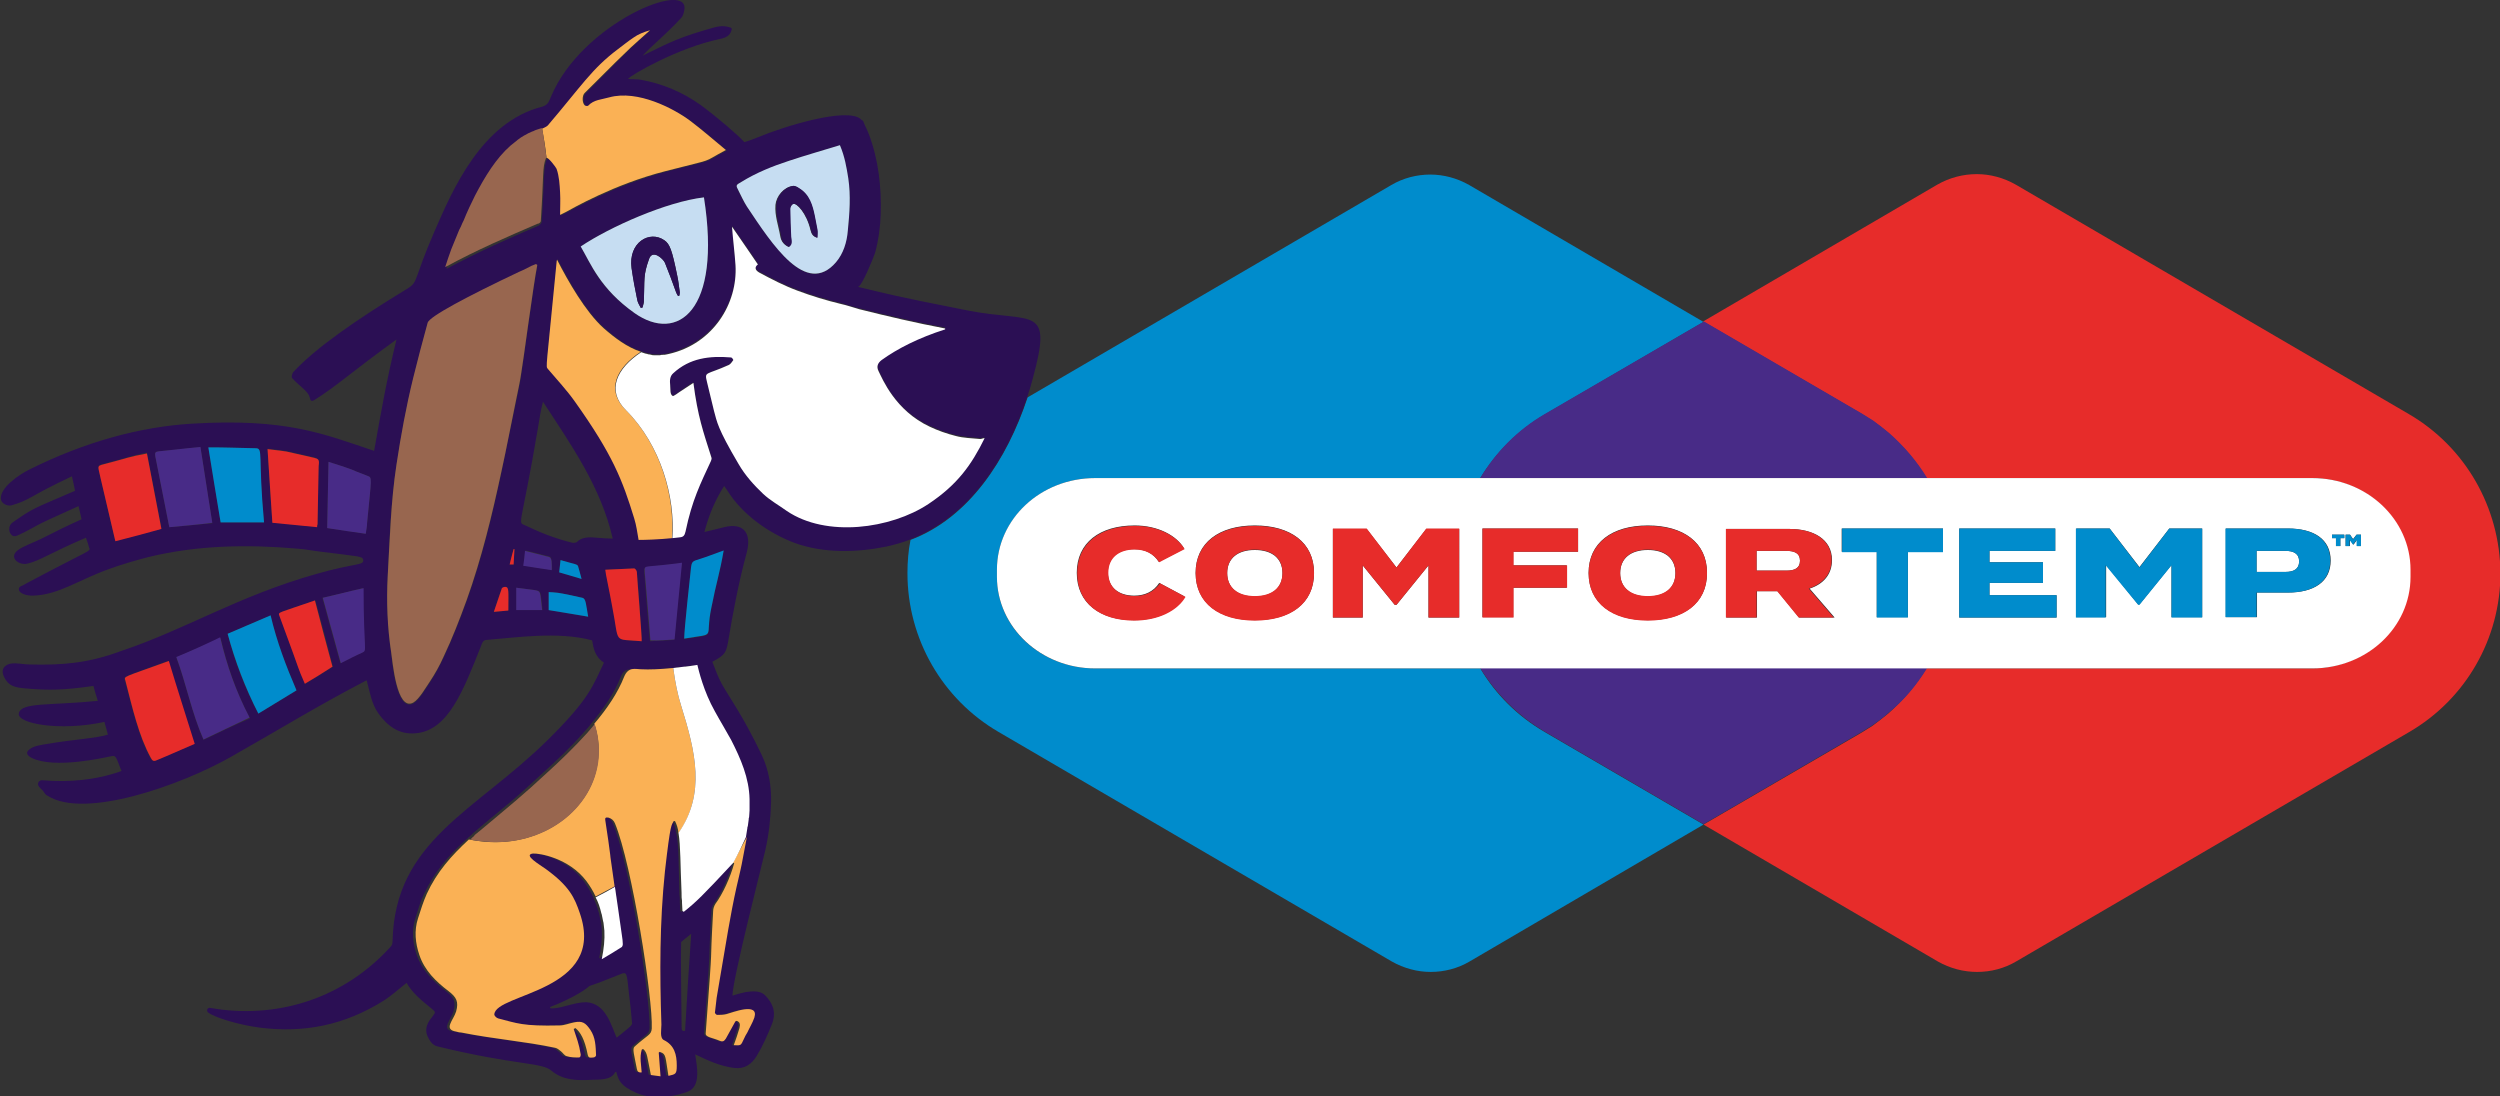 <?xml version="1.0" encoding="utf-8"?>
<!-- Generator: Adobe Illustrator 26.0.2, SVG Export Plug-In . SVG Version: 6.00 Build 0)  -->
<svg version="1.1" id="Layer_1" xmlns="http://www.w3.org/2000/svg" xmlns:xlink="http://www.w3.org/1999/xlink" x="0px" y="0px"
	 viewBox="0 0 570 250" style="enable-background:new 0 0 570 250;" xml:space="preserve">
<rect x="0" y="0" width="570" height="250" fill="#333333" stroke="none"/>
<style type="text/css">
	.st0{fill:none;}
	.st1{fill:#E72C2A;}
	.st2{fill:#008CCC;}
	.st3{fill:#482B87;}
	.st4{fill:#FFFFFF;}
	.st5{fill:#2B0F54;}
	.st6{fill:#C6DDF2;}
	.st7{fill:#FAB155;}
	.st8{fill:#98664F;}
</style>
<g>
	<path class="st0" d="M141.5,222c-1.6,0.7-3.2,1.3-4.8,1.9c-0.8,0.3-1.7,0.6-2.3,0.8c-1.5,1.4-5.5,3.6-9,4.8c0,0.1,0.1,0.2,0.1,0.3
		c2.1,0.2,5.4-1.4,8.1-1.4c4.6,0.2,5.8,5.5,7,8.1c2.5-2.1,3.6-2.8,3.5-3.6c-0.2-2.2-0.5-4.4-0.7-6.7
		C142.9,221.8,143,221.4,141.5,222z"/>
	<path class="st0" d="M155.4,234.2c0,0.5,0.1,0.9,0.8,0.8c0.4-7.3,0.9-14.7,1.4-22c-0.8,0.6-1.7,1.3-2.3,1.9
		C155.2,220.1,155.3,221.1,155.4,234.2z"/>
	<path class="st0" d="M123.8,91.6c-0.5,1.9-0.8,3.8-1.1,5.7c-4.1,24.3-4.8,21.5-2.7,22.6c3.3,1.7,6.7,2.9,10.3,3.8
		c0.4,0.1,0.9,0.1,1.2-0.1c1.2-1.1,2.6-1.2,4.6-1c1,0.1,2.7,0.2,3.6,0.2C136.9,111,130.1,101.5,123.8,91.6z"/>
	<path class="st1" d="M549.2,94.4l-89.6-52.3c-2.8-1.6-5.9-2.4-8.9-2.4c-3.1,0-6.2,0.8-9,2.4l-53.4,31.2l36.2,21.1
		c0.8,0.5,1.6,1,2.4,1.5c1.3,0.9,2.5,1.8,3.6,2.8c3.5,3,6.4,6.4,8.7,10.3h87.8c12.4,0,22.4,9.3,22.4,20.9v1.6
		c0,11.5-10,20.9-22.4,20.9h-87.8c-2.3,3.8-5.3,7.3-8.7,10.3c-1.2,1-2.4,1.9-3.6,2.8c-0.8,0.5-1.6,1-2.4,1.5L388.4,188l53.4,31.2
		c2.8,1.6,5.9,2.4,9,2.4c3.1,0,6.2-0.8,8.9-2.4l89.6-52.3c12.9-7.5,20.8-21.3,20.8-36.2C570,115.7,562.1,101.9,549.2,94.4z"/>
	<path class="st2" d="M388.4,188l-36.2-21.1c-6.2-3.6-11.2-8.6-14.7-14.5h-87.8c-12.4,0-22.4-9.3-22.4-20.9v-1.6
		c0-11.5,10-20.9,22.4-20.9h87.8c3.6-5.9,8.6-10.9,14.7-14.5l36.2-21.1l0,0l-53.4-31.2c-2.8-1.6-5.9-2.4-8.9-2.4
		c-3.1,0-6.2,0.8-8.9,2.4l-82.9,48.4c-4.7,14.2-13.4,27.5-26.7,32.5c-0.5,2.5-0.7,5-0.7,7.6c0,14.9,7.9,28.7,20.8,36.2l89.6,52.3
		c2.8,1.6,5.9,2.4,8.9,2.4c3.1,0,6.2-0.8,8.9-2.4L388.4,188L388.4,188z"/>
	<path class="st3" d="M352.2,94.4C346,98,341,103.1,337.5,109h101.9c-2.3-3.8-5.3-7.3-8.7-10.3c-1.2-1-2.4-1.9-3.6-2.8
		c-0.8-0.5-1.6-1-2.4-1.5l-36.2-21.1L352.2,94.4z"/>
	<path class="st3" d="M439.4,152.3H337.5c3.6,5.9,8.6,10.9,14.7,14.5l36.2,21.1l36.2-21.1c0.8-0.5,1.6-1,2.4-1.5
		c1.3-0.9,2.5-1.8,3.6-2.8C434.1,159.7,437,156.2,439.4,152.3z"/>
	<path class="st4" d="M524.2,128c0-1.8-1.3-2.4-3.1-2.4h-6.6v4.8h6.6C522.9,130.4,524.2,129.8,524.2,128z"/>
	<path class="st4" d="M286.1,125.4c-3.9,0-6.3,1.9-6.3,5.3c0,3.3,2.4,5.3,6.3,5.3c3.9,0,6.3-1.9,6.3-5.3
		C292.4,127.3,290,125.4,286.1,125.4z"/>
	<path class="st4" d="M337.5,109h-87.8c-12.4,0-22.4,9.3-22.4,20.9v1.6c0,11.5,10,20.9,22.4,20.9h87.8h101.9h0h87.8
		c12.4,0,22.4-9.3,22.4-20.9v-1.6c0-11.5-10-20.9-22.4-20.9H337.5z M258.5,141.4c-7.7,0-13-3.9-13-10.8c0-6.9,5.3-10.8,13.2-10.8
		c5.3,0,9.6,2.3,11.3,5.3l-5.8,3c-1.2-1.9-3.1-2.9-5.6-2.9c-3.6,0-6,1.9-6,5.3c0,3.4,2.4,5.3,6,5.3c2.4,0,4.4-0.9,5.7-2.9l5.8,3.1
		C268.4,139.1,264.1,141.4,258.5,141.4z M286.1,141.4c-8.1,0-13.5-3.9-13.5-10.8c0-6.9,5.4-10.8,13.5-10.8c8.1,0,13.5,3.9,13.5,10.8
		C299.6,137.6,294.2,141.4,286.1,141.4z M332.7,140.8h-7v-11.9l-7.3,9H318l-7.3-9v11.9h-6.8v-20.2h7.7l6.8,8.8l6.8-8.8h7.5V140.8z
		 M359.8,125.8h-14.8v3.1h12.2v5.1h-12.2v6.7H338v-20.2h21.8V125.8z M375.7,141.4c-8.1,0-13.5-3.9-13.5-10.8
		c0-6.9,5.4-10.8,13.5-10.8c8.1,0,13.5,3.9,13.5,10.8C389.2,137.6,383.8,141.4,375.7,141.4z M410.2,140.8l-4.9-6h-4.7v6h-7v-20.2
		h14.4c5.4,0,9.7,2.3,9.7,7.1c0,3.3-2,5.5-5.1,6.5l5.7,6.6H410.2z M534.8,121.9h1l0.7,1l0.8-1h1v2.6h-0.9v-1.4l-0.8,1.1h0l-0.8-1.1
		v1.4h-1V121.9z M531.7,121.9h2.8v0.8h-0.9v1.8h-1v-1.8h-0.9V121.9z M507.5,120.5h14.2c5.8,0,9.7,2.4,9.7,7.3c0,4.9-3.9,7.3-9.7,7.3
		h-7.1v5.6h-7.1V120.5z M473.3,120.5h7.7l6.8,8.8l6.8-8.8h7.5v20.2h-7v-11.9l-7.3,9h-0.3l-7.3-9v11.9h-6.8V120.5z M446.7,120.5h21.9
		v5.1h-15v2.6h12.2v4.7h-12.2v2.8h15.3v5.1h-22.2V120.5z M443,120.5v5.3h-8v14.9h-7.1v-14.9h-8v-5.3H443z"/>
	<path class="st4" d="M407.3,125.6h-6.8v4.5h6.8c1.8,0,3.1-0.5,3.1-2.3C410.4,126.1,409.1,125.6,407.3,125.6z"/>
	<path class="st4" d="M375.7,125.4c-3.9,0-6.3,1.9-6.3,5.3c0,3.3,2.4,5.3,6.3,5.3c3.9,0,6.3-1.9,6.3-5.3
		C382,127.3,379.6,125.4,375.7,125.4z"/>
	<path class="st1" d="M258.7,135.9c-3.6,0-6-1.9-6-5.3c0-3.4,2.4-5.3,6-5.3c2.4,0,4.3,0.9,5.6,2.9l5.8-3c-1.8-3-6-5.3-11.3-5.3
		c-7.9,0-13.2,3.9-13.2,10.8c0,6.9,5.3,10.8,13,10.8c5.6,0,9.9-2.3,11.7-5.4l-5.8-3.1C263,135,261.1,135.9,258.7,135.9z"/>
	<path class="st1" d="M286.1,119.9c-8.1,0-13.5,3.9-13.5,10.8c0,6.9,5.4,10.8,13.5,10.8c8.1,0,13.5-3.9,13.5-10.8
		C299.6,123.7,294.2,119.9,286.1,119.9z M286.1,135.9c-3.9,0-6.3-1.9-6.3-5.3c0-3.3,2.4-5.3,6.3-5.3c3.9,0,6.3,1.9,6.3,5.3
		C292.4,134,290,135.9,286.1,135.9z"/>
	<polygon class="st1" points="318.4,129.4 311.6,120.5 303.9,120.5 303.9,140.8 310.7,140.8 310.7,128.9 318,137.9 318.4,137.9 
		325.7,128.9 325.7,140.8 332.7,140.8 332.7,120.5 325.2,120.5 	"/>
	<polygon class="st1" points="338,140.8 345.1,140.8 345.1,134 357.3,134 357.3,128.9 345.1,128.9 345.1,125.8 359.8,125.8 
		359.8,120.5 338,120.5 	"/>
	<path class="st1" d="M375.7,119.9c-8.1,0-13.5,3.9-13.5,10.8c0,6.9,5.4,10.8,13.5,10.8c8.1,0,13.5-3.9,13.5-10.8
		C389.2,123.7,383.8,119.9,375.7,119.9z M375.7,135.9c-3.9,0-6.3-1.9-6.3-5.3c0-3.3,2.4-5.3,6.3-5.3c3.9,0,6.3,1.9,6.3,5.3
		C382,134,379.6,135.9,375.7,135.9z"/>
	<path class="st1" d="M417.6,127.7c0-4.8-4.3-7.1-9.7-7.1h-14.4v20.2h7v-6h4.7l4.9,6h8l-5.7-6.6C415.5,133.1,417.6,131,417.6,127.7z
		 M407.3,130.1h-6.8v-4.5h6.8c1.8,0,3.1,0.5,3.1,2.3C410.4,129.6,409.1,130.1,407.3,130.1z"/>
	<polygon class="st2" points="420,125.9 427.9,125.9 427.9,140.8 435,140.8 435,125.9 443,125.9 443,120.5 420,120.5 	"/>
	<polygon class="st2" points="468.9,135.7 453.6,135.7 453.6,132.9 465.8,132.9 465.8,128.2 453.6,128.2 453.6,125.6 468.6,125.6 
		468.6,120.5 446.7,120.5 446.7,140.8 468.9,140.8 	"/>
	<polygon class="st2" points="480.1,128.9 487.5,137.9 487.8,137.9 495.1,128.9 495.1,140.8 502.1,140.8 502.1,120.5 494.6,120.5 
		487.8,129.4 481,120.5 473.3,120.5 473.3,140.8 480.1,140.8 	"/>
	<path class="st2" d="M514.5,135.1h7.1c5.8,0,9.7-2.4,9.7-7.3c0-4.9-3.9-7.3-9.7-7.3h-14.2v20.2h7.1V135.1z M514.5,125.6h6.6
		c1.8,0,3.1,0.6,3.1,2.4c0,1.8-1.3,2.4-3.1,2.4h-6.6V125.6z"/>
	<path class="st5" d="M234.2,90.6c0.5-1.5,0.9-2.9,1.3-4.4c4.6-16.9,0-12.5-14.8-15.4c-18.3-3.6-18.7-3.9-25.1-5.4
		c0.9,0,3.6-6.8,3.9-7.7c0.8-2.9,1.2-5.9,1.3-8.8c0.2-6.2-0.5-12.5-2.7-18.3c-0.3-0.9-1-2.1-1.3-3c0-0.1-0.4-0.2-0.5-0.4
		c-3.1-2.9-17.8,1.7-23.5,4.1c-1,0.4-2,0.8-3.1,1.1c-1.3-1.5-6.2-5.7-10-8.5c-4.1-2.9-8.6-4.8-13.5-5.7c-1-0.2-2-0.1-3-0.2
		c0.4-0.8,11.6-7.2,20.9-9.1c2.1-0.4,2.5-1.3,2.7-2.1c0.1-0.2,0-0.4-0.2-0.5c-2.1-0.7-3.2-0.2-6,0.6c-6.9,2-9.7,3.7-14.1,5.8
		c2.2-2.4,4.9-4.4,8.8-8.6c0.4-0.4,0.6-1.1,0.7-1.7c1.6-7.3-23.4,2.8-30.4,19.7c-0.4,0.9-0.6,1.8-1.9,2.2
		c-14,3.5-20.6,19.2-24.7,28.6c-2.4,5.5-3.3,8.4-3.9,10c-0.6,1.6-0.9,2.1-2.2,2.9c-11.7,7.1-21,13.6-26,19c-0.3,0.3-0.5,1.2-0.3,1.4
		c1.7,1.9,3.7,3,4,4.4c0.2,0.8,0.4,1,1.1,0.6c5.5-3.5,7.8-5.9,18.7-13.8c-2.3,9.5-3.4,15.9-5.1,25.4c-11.6-3.9-20.1-7.5-41.6-6.2
		c-11.5,0.7-24.1,4-37.1,10.5c-2.4,1.2-6.7,4.2-6.4,6.7c0.1,1,1.5,1.7,2.5,1.4c4.4-1.3,3.7-1.9,13.7-6.6c0.3,1.2,0.5,2.3,0.7,3.3
		c-9.9,4.3-9.3,3.8-14.2,7.2c-0.9,0.6-1,1.8-0.5,2.6c0.6,0.9,1.4,0.5,2,0.2c1.8-0.8,3.4-1.8,5.2-2.7c2.7-1.3,5.5-2.5,8.3-3.8
		c0.3,1.2,0.5,2.1,0.7,3c-1.5,0.7-2.9,1.3-4.3,2c-1.7,0.8-3.3,1.7-5,2.5c-1.2,0.6-4.2,1.7-5.3,2.6c-2.1,1.7,0.4,3.5,2.3,3
		c2.9-0.7,5.1-2.4,13.3-5.9c0.3,0.8,0.5,1.5,0.7,2.2c0.4,1,0.8,0.2-13.7,7.9c-0.6,0.3-1.2,0.7-1.9,1c-0.2,0.1-0.4,0.3-0.4,0.6
		c-0.1,0.9,1.6,1.6,3.4,1.5c5.7-0.2,10.3-3.6,17-6c3-1.1,6.1-2,9.2-2.8c11.1-2.7,22.6-2.9,33.9-1.9c1.8,0.1,3.6,0.5,5.4,0.7
		c8.7,1.1,9.4,1,9.6,1.8c0.3,1.4-1.8,0.7-10.8,3.3c-17.7,5-29.9,12.7-44.3,17.5c-7.5,2.8-13.4,3.3-21,3.1c-1.4,0-2.8-0.4-4.2-0.2
		c-1.3,0.2-2.8,1.3-1.2,3.7c0.9,1.4,2.1,1.8,4.9,2c4.9,0.4,8.1,0.4,15.1-0.6c0.3,1.1,0.6,2.2,1,3.4c-11.2,1.1-17.4,0.3-18,2.8
		c-0.6,2.4,9.4,4.2,19.5,2c0.3,0.9,0.5,1.9,0.8,2.9c-2.4,0.8-8.7,1.2-13.7,2.1c-1.4,0.2-3.3,0.5-4.1,1.2c-0.7,0.5-1.1,1.2,0.4,2
		c5.3,2.6,16.7-0.1,18.3-0.4c1-0.2,1,0.4,2.2,3.4c-5.9,2.1-11.9,2.6-18.1,2.1c-0.3,0-0.6,0.1-0.8,0.4c-0.5,0.8,0.5,1.5,1,2
		c0.3,0.4,0.5,0.9,1,1.1c8.4,5.5,30.5-2.4,41.8-8.8c11.3-6.4,19.5-11.5,31-17.5c0.7,2.6,1.1,5.4,2.7,7.6c2.1,2.9,4.7,4.8,8.4,4.5
		c7.4-0.6,10.8-9.3,15.2-20.5c0.2-0.5,0.5-0.8,1.1-0.8c6.5-0.5,16.1-2,24,0.1c0.3,1.9,0.7,3.8,2.7,5.1c-2.6,5.4-3.3,8.2-12.8,17.6
		c-16.5,16.3-34.9,22.9-35.4,45.9c0,0.4-0.1,0.8-0.3,1.1c-10.7,11.9-25.4,16.3-39.4,14.4c-0.6-0.1-1.2-0.2-1.9-0.3
		c-0.6-0.1-0.9,0.6-0.5,1c1.4,1.2,7.2,2.9,11.8,3.5c10.2,1.3,19.4-0.6,28.2-6.1c1.9-1.2,3.5-2.7,5.3-4.1c1.3,2.3,3.4,4,5.5,5.7
		c1.2,1,1.2,0.9,0.3,2.1c-1,1.2-1.7,2.6-1.1,4.2c0.5,1.1,1.1,2.2,2.4,2.5c17.7,4.3,23.7,3.6,25.9,5.5c2.6,2.2,5.8,2.3,9.1,2.1
		c1.9-0.1,4.5,0.2,5.5-1.8c0,0,0.1,0,0.2,0c0.6,2,0.9,3.1,4.4,4.7c4.4,2,9.9,0.6,11.9-0.2c3.1-1.2,2.1-5.8,1.7-8.5
		c2.9,1.4,5.7,2.7,8.9,3.1c2.4,0.3,4-0.9,5.1-2.7c1.4-2.3,2.5-4.8,3.5-7.3c1.1-2.8,0.1-4.9-1.6-6.6c-1.1-1.1-3-0.9-4.4-0.7
		c-1,0.2-2,0.5-3,0.8c0-3.6,6.8-30.1,7.5-33.2c0.8-3.5,1.2-7.2,1.3-10.8c0.1-3.7-0.5-7.4-2.1-10.8c-4.3-9-7.3-13-9.1-16.2
		c-0.9-1.6-1.5-3.4-2.2-5.1c3.2-1.7,3.2-2.2,3.8-5.7c0.7-4.3,2.2-12.5,4-19c1.3-4.7-0.7-7.1-5.1-6c-1.5,0.4-2.9,0.7-4.5,1.1
		c1-3.8,2.4-7.2,4.5-10.5c0.3,0.4,0.5,0.7,0.7,1c3.4,5.5,9.5,9.8,15.4,12c6.6,2.4,14.2,2.2,21,0.8c1.8-0.4,3.5-0.9,5.1-1.5
		C220.9,118,229.5,104.8,234.2,90.6z M26.3,123.3c-3.8-16.1-3.8-16.3-3.8-16.3c-0.1-0.6-0.1-0.9,0.6-1.1c6.3-1.6,6-1.8,10.4-2.7
		c1.1,5.8,2.2,11.5,3.3,17.2C33.2,121.5,29.8,122.4,26.3,123.3z M38.6,120.2c-0.5-2.4-0.9-4.7-1.4-7.1c-0.6-3.1-1.2-6.1-1.8-9.1
		c-0.2-0.8,0-1,0.8-1.1c5.9-0.5,8.1-0.9,9.5-0.9c0.9,5.8,1.8,11.5,2.7,17.3C45.3,119.6,42,119.9,38.6,120.2z M50.3,119.1
		c-0.9-5.6-1.8-11.3-2.8-17.1c4.4,0,5.5,0.1,10.8,0.2c1.8,0,0.4,1.6,1.9,16.9C56.9,119.1,53.7,119.1,50.3,119.1z M72.7,105.7
		c-0.1,0.7-0.1-0.5-0.3,13.7c0,0.2,0,0.4-0.1,0.7c-3.3-0.3-6.6-0.6-10.2-1c-0.4-5.5-0.7-11.1-1.1-16.8c6.2,0.8,1.7,0,10.7,2
		C72.5,104.6,72.8,104.8,72.7,105.7z M35.7,173.3c-0.7,0.4-1,0.1-1.4-0.5c-2.8-5.1-4.1-11.4-5.8-17.6c-0.3-1.1-0.8-0.6,9.8-4.5
		c2,6.3,3.9,12.5,5.9,18.9C38.4,172.2,35.7,173.3,35.7,173.3z M46.4,168.7c-2.7-6.1-3.9-12.6-6.2-18.8c3.4-1.5,6.7-2.9,10.1-4.4
		c1.5,6.3,3.6,12.4,6.7,18.3C53.4,165.3,50,167,46.4,168.7z M58.9,162.7c-3.1-5.9-5.4-11.9-7-18.2c3.3-1.4,6.5-2.8,9.8-4.2
		c1.4,6,3.5,11.5,5.9,17.1C64.7,159.2,61.8,161,58.9,162.7z M69.6,155.9c-2.2-5.2,0.1,0.8-5.8-15.5c-0.3-0.9-0.5-0.6,8.1-3.5
		c1.4,5.1,2.7,10.1,4,15.1C73.9,153.3,71.8,154.6,69.6,155.9z M82.5,148.8c-1.6,0.7-3.1,1.5-4.9,2.4c-1.4-5-2.7-9.9-4.1-14.9
		c3.1-0.7,6-1.4,9.2-2.2C82.8,148.7,83.7,148.2,82.5,148.8z M83.7,119.2c-0.1,0.8-0.2,1.6-0.3,2.5c-2.8-0.4-5.7-0.9-8.8-1.3
		c0.1-4.9,0.2-10,0.3-15.1c7,2.2,4.3,1.5,8.9,3.2C84.9,108.9,84.7,108.8,83.7,119.2z M169,41.5c3.4-2,7-3.5,10.8-4.8
		c3.9-1.3,7.8-2.4,11.7-3.6c1.1,2.6,1.5,5,1.9,7.5c0.6,4,0.3,8-0.1,12c-0.3,2.6-1,5.2-2.7,7.2c-6.8,8-14.4-4-20.3-12.7
		c-0.8-1.1-1.3-2.4-2-3.7C167.7,42.1,167.8,42.2,169,41.5z M103,56.9c0.6-1.4,1.2-2.9,1.8-4.4c0.2-0.5,0.4-1,0.7-1.5
		c0.1-0.2,0.2-0.4,0.3-0.6c0.8-1.9,1.7-3.8,2.6-5.7c2.2-4.4,4.8-8.5,8.1-11.4c0,0,0,0,0,0c0.5-0.4,1-0.8,1.5-1.2
		c0,0,0.1-0.1,0.1-0.1c0.5-0.4,1-0.7,1.5-1c0.1,0,0.1-0.1,0.2-0.1c0.5-0.3,1-0.5,1.6-0.8c0.1,0,0.2-0.1,0.3-0.1
		c0.5-0.2,1-0.4,1.6-0.6c0.1,0,0.2-0.1,0.4-0.1c0,0,0,0,0,0c0,0,0.1,0,0.1,0c0.4-0.1,0.9-0.3,1.2-0.7c7.7-8.9,10-12.9,16-17.4
		c1.2-0.9,2.3-1.8,3.5-2.6c1.2-0.7,2.5-1.2,3.8-1.7c-4.5,4.1-2.2,1.7-14.8,14.4c-0.6,0.6-0.6,2.2,0,2.8c0.2,0.2,0.7,0.2,0.8,0.1
		c1.3-1.4,3.2-1.5,4.8-1.9c6.5-1.8,14.8,2.7,18.4,5.3c2.8,2.1,5.3,4.3,8.2,6.7c-6,3.2-1.7,1.7-13.7,4.8c-11.8,3.1-21.5,8.7-22.9,9.4
		c-0.4,0.2-0.7,0.3-1.2,0.6c0-1.8,0-3.5,0-5.1c-0.1-1.8-0.2-3.7-0.8-5.4c-0.1-0.3-1.9-2.6-2.3-2.5c0,0,0,0,0,0c0,0,0,0-0.1,0.1
		c-0.9,2.2-0.5,3.9-1.2,14.4c0,0.3-0.4,0.6-0.6,0.8c-7.2,3.1-13.6,5.9-21.1,9.9C102.1,59.6,102.5,58.2,103,56.9z M144.7,71.4
		c-7.9-5.5-10-11.2-12.3-15.2C139.1,51.7,152,46,160.5,45C164.6,71.1,154.4,78.2,144.7,71.4z M115.9,139.2c-1,0.1-2.1,0.2-3.3,0.3
		c0.6-1.8,1.1-3.5,1.8-5.3c0.1-0.2,0.6-0.4,0.8-0.4C116.1,133.9,115.9,134.6,115.9,139.2z M117.1,128.7c-0.3,0-0.5,0-0.9,0
		c0.3-1.2,0.6-2.4,0.9-3.5c0.1,0,0.1,0,0.2,0C117.2,126.3,117.2,127.5,117.1,128.7z M114.3,107.8c-2.1,9.8-4.5,19.8-7.9,29.2
		c-1.6,4.4-3.3,8.7-5.3,13c-0.9,1.9-1.9,3.8-3.1,5.6c-0.9,1.3-2.4,4-3.8,4.8c-3.8,2-4.8-9.6-5-11.4c-0.8-5.7-1.1-11.7-0.8-17.5
		c0.4-8.5,0.7-17,2-25.4c1-6.6,2.2-13.2,3.8-19.7c1-4.1,2.1-8.1,3.3-12.6c0.4-1.4,9.3-6.1,20.8-11.6c1-0.5,1.9-1,2.9-1.4
		c0.3-0.2,0.7-0.3,1-0.4c0.1,0.1,0.2,0.1,0.3,0.2c-0.9,4.5-3.3,22.8-3.7,25.1c-0.3,2.1-0.8,4.1-1.2,6.2
		C116.5,97,115.4,102.4,114.3,107.8z M117.8,139.1c0-1.7,0-3.3,0-5.1c1.3,0.2,2.6,0.3,3.9,0.5c1.8,0.3,1.5,0.1,2,4.6
		C121.7,139.1,119.8,139.1,117.8,139.1z M119.4,128.9c0.1-1.2,0.3-2.3,0.4-3.4c1.9,0.5,3.7,0.9,5.5,1.4c0.6,0.2,0.5,1.6,0.6,3
		C123.6,129.6,121.5,129.3,119.4,128.9z M125.1,139.1c0-1.3,0-2.7,0-4.1c1.5,0.1,1.7-0.1,7.7,1.3c0.8,0.2,0.8,1.5,1.3,4.3
		C131.1,140.1,128.2,139.6,125.1,139.1z M127.5,130.5c0.1-1,0.2-1.8,0.3-2.8c3.4,1,3.8,0.9,4,1.4c0.3,1,0.5,1.9,0.8,2.9
		C129.2,131,130.5,131.4,127.5,130.5z M136.1,122.6c-2.1-0.2-3.5-0.1-4.6,1c-0.3,0.2-0.8,0.2-1.2,0.1c-3.6-0.9-7-2.2-10.3-3.8
		c-2.2-1.1-1.4,1.7,2.7-22.6c0.3-1.9,0.6-3.8,1.1-5.7c6.4,9.8,13.2,19.4,15.9,31.2C138.8,122.8,137,122.7,136.1,122.6z M144.6,129.6
		c0.2,0,0.5,0.5,0.6,0.8c0.1,0.7,1.2,15,1.1,15.8c-6.6-0.6-5,0.8-6.6-7.8c-0.6-3.4-1.6-7.8-1.6-8.5
		C140.2,129.8,142.4,129.7,144.6,129.6z M140.6,236.6c-1.2-2.6-2.4-7.9-7-8.1c-2.7,0-6,1.6-8.1,1.4c0-0.1-0.1-0.2-0.1-0.3
		c3.5-1.3,7.5-3.4,9-4.8c0.6-0.2,1.4-0.5,2.3-0.8c1.6-0.6,3.2-1.3,4.8-1.9c1.5-0.6,1.4-0.2,1.9,4.4c0.3,2.2,0.5,4.4,0.7,6.7
		C144.3,233.8,143.1,234.5,140.6,236.6z M156.2,235c-0.7,0.2-0.8-0.2-0.8-0.8c-0.1-13.2-0.2-14.1-0.1-19.4c0.6-0.6,1.5-1.2,2.3-1.9
		C157.1,220.3,156.6,227.6,156.2,235z M162.8,162.2c1.2,2.2,2.6,4.2,3.7,6.5c2.2,4.2,4.1,8.6,4.2,13.5c0,0.7,0,1.4,0,2
		c0,0.2,0,0.4,0,0.6c0,0.5-0.1,1-0.1,1.5c0,0.2,0,0.4-0.1,0.6c-0.1,0.5-0.1,1-0.2,1.5c0,0.1,0,0.3-0.1,0.4c-0.1,0.6-0.2,1.2-0.3,1.9
		c0,0,0,0.1,0,0.1c-0.4,2.1-0.8,4.2-1.2,6.3c-0.1,0.5-0.2,0.9-0.3,1.4c-0.2,1.3-0.6,2.6-0.9,3.9c-1.4,6.4-2.4,12.8-3.5,19.2
		c-0.3,2-0.7,3.9-1,5.9c-0.2,1.1-0.3,2.2-0.4,3.4c0,0.2,0.3,0.5,0.5,0.5c0.7,0,1.5,0,2.2-0.2c1.3-0.3,7.5-2.7,6.3,0.8
		c-0.4,1.2-1,2.3-1.6,3.4c-0.2,0.5-0.5,1-0.8,1.5c-0.6,1.5-0.6,1.5-2.3,1.4c0.4-1.3,0.9-2.6,1.3-3.9c0.3-0.9,0.1-1.3-0.5-1.6
		c-0.2-0.1-0.4,0-0.5,0.2c-0.7,1.3-1.5,2.5-2.1,3.8c-0.3,0.6-0.7,0.8-1.4,0.5c-1.6-0.7-3.2-0.8-3.2-1.7c1.9-25.2,0.8-12.1,1.7-27.9
		c0-0.5,0.2-1.1,0.5-1.6c1.7-2.3,3.4-6,4.3-9.3c-0.1,0-0.2,0-0.3-0.1c-6.9,7.5-8.4,8.9-11.3,11.2c-0.1,0-0.2-0.1-0.3-0.2
		c0-0.7-0.1-1.3-0.1-1.9c0-0.1,0-0.3,0-0.4c0-0.5,0-1-0.1-1.5c0-0.1,0-0.2,0-0.3c-0.2-6.5-0.1-10.7-0.7-13.7c0,0,0,0,0,0v0
		c-0.2-1.1-0.5-2-0.8-2.8c-0.1,0-0.2,0-0.3,0c-0.5,1.1-0.8,0-2,11.5c-1.3,11.6-1.3,23.2-0.8,34.9c0,1-0.4,3,0.5,3.5
		c2.4,1.2,2.9,3.4,3,5.8c0,2-0.2,2-1.9,2.4c-0.6-4.1-0.5-4.9-1.8-5.4c-0.1,0-0.2,0-0.3,0c-0.1,0.1-0.1,0.1-0.1,0.2
		c0.1,1.8,0.3,3.5,0.4,5.3c-0.8-0.1-1.4-0.2-2.2-0.3c-0.9-4.4-0.8-4.8-1.6-5.8c-0.1-0.1-0.2-0.1-0.3-0.1c-0.1,0-0.2,0.1-0.2,0.2
		c-0.4,1.7-0.1,3.4,0,5.1c-0.7,0.1-1-0.2-1.1-0.8c-0.6-3.1-1.1-4.5-0.5-5.1c3-2.7,3.8-2.6,3.9-4.1c0.2-6.6-4.5-37.5-8.4-46.8
		c-0.3-0.7-0.7-1.1-1.5-1.3c-0.5-0.1-0.7,0.1-0.7,0.6c0.2,1.6,0.5,3.1,0.7,4.7c1.1,8.7-0.9-5.7,3,21.5c0.1,0.7,0.2,1.3,0.2,2
		c0,0.2,0,0.5-0.2,0.6c-1.5,0.9-3.2,2-4.6,2.8c0.5-2.5,0.7-4.4,0.6-6.5c0-0.6-0.1-1.2-0.2-1.8c0-0.1,0-0.3-0.1-0.4
		c-0.1-0.5-0.2-1-0.3-1.5c0-0.1,0-0.2-0.1-0.3c-0.3-1.2-0.8-2.4-1.3-3.6c0,0,0,0,0,0c-0.6-1.2-1.3-2.4-2.1-3.5
		c-4-5.4-10.8-6.5-12.2-6.3c-2.3,0.2,1.5,2.5,2.9,3.5c5.5,4,6.6,6.6,7.8,10.1c6.2,17.9-19.3,18.2-19.5,23.1c0,0.3,0.5,0.8,0.9,0.9
		c4.3,1.1,5.6,1.8,14,1.6c1.1,0,2.2-0.5,3.3-0.7c1.9-0.4,2.6,0.1,3.7,1.7c1.2,1.8,1.2,3.6,1.3,5.8c0,0.2-0.2,0.5-0.6,0.5
		c-0.5,0-1.1,0.2-1.3-0.6c-0.7-3.6-1.7-5.1-2.8-6.1c-0.1,0.1-0.3,0.1-0.4,0.2c0.6,2.2,1.2,3.3,1.6,5.8c0.1,0.3-0.1,0.7-0.4,0.7
		c-0.9,0-1.9,0-2.8-0.3c-0.5-0.1-0.8-0.8-1.3-1.1c-0.4-0.3-0.8-0.7-1.3-0.8c-7.1-1.5-13.4-2-21.5-3.5c-0.4-0.1-0.7-0.2-1.1-0.2
		c-3-0.5-0.6-2.6,0-4.6c0.6-2.2,0.1-3.2-1.7-4.6c-2.9-2.2-5.5-4.8-6.7-8.3c-0.9-2.7-1.2-5.5-0.3-8.3c0.6-1.9,1.1-3.8,2-5.6
		c2.3-4.9,5.5-8.7,9.6-12.4c0,0,0,0,0,0c0.3-0.2,0.5-0.5,0.8-0.7c0.2-0.2,0.5-0.4,0.7-0.7c0.2-0.1,0.3-0.3,0.5-0.4
		c1.5-1.3,3.2-2.7,4.9-4.1c2.2-1.8,4.6-3.8,7-6c1.1-1,2.3-2.1,3.5-3.2c0,0,0,0,0,0c3.1-2.8,6.4-5.9,9.3-9.2c0,0,0,0,0,0
		c0.6-0.7,1.2-1.3,1.7-2v0c2.9-3.5,5.4-7.1,6.8-10.7c0.9-2.4,2.5-1.7,4-1.7c1.5,0,4.2-0.1,7.2-0.3v0c0.8-0.1,1.7-0.2,2.5-0.3
		c0.1,0,0.1,0,0.2,0c0.8-0.1,1.7-0.2,2.6-0.4C159.1,152.8,160.1,157.7,162.8,162.2z M148.1,129.2c3.6-0.4,5.8-0.6,7.3-0.8
		c-0.6,5.8-1.1,11.6-1.7,17.5c-1.8,0.1-3.6,0.2-5.5,0.3c-0.9-9.9-0.9-11.1-1.3-15.5C146.8,129.4,146.9,129.3,148.1,129.2z
		 M165,125.6c-0.9,5.2-1.7,7.4-2.8,13c-1.5,7.4,1.5,5.8-6.2,7.1c0-2.2,1.3-13.7,1.5-15.7c0.2-2,0.3-1.9,2.2-2.5
		C161.3,127,162.5,126.4,165,125.6z M211.7,114.8c-8.6,5.7-23.3,7.6-32.3,1.6c-1.8-1.2-3.8-2.3-5.4-3.9c-2.2-2-4.1-4.3-5.6-6.8
		c-4.9-8.3-4.9-9.6-5.6-12.1c-0.6-2.2-1.1-4.4-1.6-6.6c-0.6-2.4-0.3-1.4,5-3.9c0.4-0.2,0.7-0.7,1-1.1c0-0.1-0.3-0.6-0.5-0.6
		c-4.9-0.3-9.4,0.1-13.2,3.6c-0.8,0.7-0.8,1.7-0.7,2.7c0.1,1.1,0,2.1,0.6,2.5c0.1,0.1,1.4-0.8,1.5-0.9c3.1-2.2,2.4-1.7,3.2-2.1
		c1,7.7,2.2,11.1,4.1,17c0.1,0.2,0,0.6-0.1,0.8c-2.4,5.1-4.3,8.8-5.8,16.1c-0.2,0.8-0.4,1.2-1.2,1.3c-0.6,0.1-1.2,0.1-1.8,0.2
		c0,0,0,0,0,0v0c-3,0.3-6.1,0.4-7.6,0.4c-0.3-1.7-0.5-3.3-1-4.9c-2.7-8.8-4.8-14.5-13.5-26.6c-1.9-2.6-4.1-5-6.2-7.5
		c-0.5-0.6-0.5,0.6,2-24.3c0-0.1,0-0.2,0.1-0.6c2.5,4.9,6.5,12,10.6,15.6c2.5,2.2,5.3,4.4,8.5,5.4c0.2,0.1,0.4,0.1,0.6,0.2
		c0.1,0,0.2,0.1,0.3,0.1c0.2,0,0.4,0.1,0.5,0.1c0.1,0,0.3,0.1,0.4,0.1c0.2,0,0.3,0.1,0.5,0.1c0.3,0,0.6,0.1,0.8,0.1
		c0.1,0,0.2,0,0.3,0c0.2,0,0.4,0,0.6,0c0.1,0,0.2,0,0.3,0c0.2,0,0.5,0,0.7-0.1c0.1,0,0.2,0,0.3,0c0.3,0,0.6-0.1,1-0.2
		c10.1-2.4,15.7-11.6,15.2-20.2c-0.2-3-0.5-6-0.8-8.8c1.8,2.7,3.9,5.6,5.9,8.6c-0.8,0.6-0.7,1.4,0.4,1.9c2.8,1.5,5.6,3,8.7,4.1
		c3.2,1.2,6.5,2.2,9.8,3c1.4,0.4,2.8,0.9,4.2,1.2c6.8,1.7,12.8,3.1,19.6,4.4c0,0.1,0,0.2,0,0.2c-6,1.9-10.9,4.4-14.5,7
		c-0.9,0.6-1.2,1.5-0.7,2.5c0.9,1.8,3.7,9.1,11.7,12.7c1.9,0.9,3.9,1.6,5.9,2.1c1.8,0.4,3.7,0.5,5.6,0.7c0.3,0,0.6-0.1,1-0.2
		C221.4,105.9,218.3,110.5,211.7,114.8z"/>
	<path class="st6" d="M170.3,47.1c5.8,8.7,13.5,20.6,20.3,12.7c1.7-2,2.5-4.6,2.7-7.2c0.4-4,0.7-8,0.1-12c-0.4-2.5-0.8-4.9-1.9-7.5
		c-3.9,1.2-7.8,2.3-11.7,3.6c-3.7,1.2-7.4,2.7-10.8,4.8c-1.2,0.7-1.3,0.7-0.6,2C169,44.7,169.6,46,170.3,47.1z M180.7,42.4
		c0.5-0.1,1,0.3,1.4,0.5c2.3,1.5,3.1,3.9,3.6,6.4c0.2,1,0.4,2,0.6,3.1c0.1,0.5,0,1.1,0,1.8c-1-0.3-1.3-0.9-1.5-1.7
		c-0.9-3.9-3.2-6.3-4-6c-0.3,0.1-0.7,0.7-0.7,1.1c0,2.1,0.1,4.3,0.2,6.4c0,0.8,0.3,1.6-0.5,2.3c-1.1-0.5-1.7-1.3-1.9-2.4
		c-0.4-2.4-1.3-4.7-1.1-7.2C177,44.7,178.7,42.7,180.7,42.4z"/>
	<path class="st5" d="M179.9,56.3c0.9-0.6,0.6-1.5,0.5-2.3c-0.1-2.1-0.2-4.3-0.2-6.4c0-0.4,0.3-1,0.7-1.1c0.8-0.3,3.1,2.1,4,6
		c0.2,0.8,0.5,1.4,1.5,1.7c0-0.6,0.1-1.2,0-1.8c-0.2-1-0.4-2-0.6-3.1c-0.5-2.5-1.2-5-3.6-6.4c-0.4-0.3-1-0.6-1.4-0.5
		c-2,0.3-3.7,2.3-3.8,4.3c-0.2,2.5,0.7,4.8,1.1,7.2C178.2,55,178.8,55.8,179.9,56.3z"/>
	<path class="st2" d="M157.5,129.9c-0.2,2-1.5,13.5-1.5,15.7c7.7-1.3,4.6,0.3,6.2-7.1c1.1-5.6,1.9-7.8,2.8-13
		c-2.5,0.9-3.7,1.4-5.3,1.9C157.8,128,157.7,127.9,157.5,129.9z"/>
	<path class="st6" d="M144.7,71.4c9.7,6.8,19.9-0.3,15.8-26.4c-8.5,1-21.4,6.7-28.1,11.2C134.7,60.1,136.8,65.8,144.7,71.4z
		 M151.5,54.8c1.2,0.8,1.7,2.1,2.9,8c0.3,1.3,0.4,2.6,0.6,3.9c0,0.2-0.1,0.5-0.1,0.7c-0.1,0-0.2,0.1-0.3,0.1c-0.2-0.3-0.4-0.7-0.5-1
		c-0.8-2.2-1.6-4.4-2.5-6.6c-0.4-0.9-2.8-3.1-3.6-0.9c-1.4,3.9-1,4.6-1.2,9.8c0,0.4-0.2,0.9-0.3,1.3c-0.1,0-0.3,0-0.4,0.1
		c-0.3-0.6-0.7-1.2-0.8-1.8c-0.5-2.4-0.9-4.8-1.3-7.2C143.2,55.3,148.1,52.4,151.5,54.8z"/>
	<path class="st5" d="M145.3,68.4c0.1,0.6,0.5,1.2,0.8,1.8c0.1,0,0.3,0,0.4-0.1c0.1-0.4,0.2-0.9,0.3-1.3c0.2-5.2-0.2-5.9,1.2-9.8
		c0.8-2.2,3.2,0,3.6,0.9c0.9,2.2,1.7,4.4,2.5,6.6c0.1,0.3,0.3,0.7,0.5,1c0.1,0,0.2-0.1,0.3-0.1c0-0.2,0.1-0.5,0.1-0.7
		c-0.2-1.3-0.3-2.6-0.6-3.9c-1.2-5.9-1.7-7.1-2.9-8c-3.4-2.4-8.3,0.5-7.5,6.3C144.3,63.6,144.8,66,145.3,68.4z"/>
	<path class="st3" d="M153.8,145.8c0.6-5.9,1.1-11.7,1.7-17.5c-1.5,0.2-3.7,0.5-7.3,0.8c-1.2,0.1-1.3,0.2-1.2,1.4
		c0.4,4.5,0.5,5.6,1.3,15.5C150.2,146.1,152,145.9,153.8,145.8z"/>
	<path class="st1" d="M146.3,146.2c0.1-0.8-1.1-15.1-1.1-15.8c0-0.3-0.4-0.8-0.6-0.8c-2.2,0.1-4.4,0.2-6.6,0.3c0,0.6,1,5.1,1.6,8.5
		C141.3,147,139.6,145.6,146.3,146.2z"/>
	<path class="st2" d="M132.8,136.3c-6.1-1.4-6.2-1.2-7.7-1.3c0,1.5,0,2.8,0,4.1c3.1,0.5,6,1,9,1.5
		C133.6,137.8,133.6,136.5,132.8,136.3z"/>
	<path class="st2" d="M127.8,127.7c-0.1,1-0.2,1.9-0.3,2.8c3,0.9,1.7,0.5,5.1,1.5c-0.3-1-0.5-2-0.8-2.9
		C131.6,128.6,131.2,128.7,127.8,127.7z"/>
	<path class="st3" d="M125.2,127c-1.8-0.5-3.6-0.9-5.5-1.4c-0.1,1.1-0.2,2.2-0.4,3.4c2.1,0.3,4.2,0.7,6.5,1
		C125.8,128.6,125.9,127.2,125.2,127z"/>
	<path class="st3" d="M121.6,134.5c-1.3-0.2-2.6-0.3-3.9-0.5c0,1.8,0,3.4,0,5.1c2,0,3.9,0,5.9,0
		C123.1,134.6,123.4,134.8,121.6,134.5z"/>
	<path class="st7" d="M105.7,50.4c0.8-1.9,1.7-3.8,2.6-5.7C107.4,46.6,106.5,48.5,105.7,50.4z"/>
	<path class="st7" d="M126.9,38.5c0.6,1.7,0.7,3.6,0.8,5.4c0.1,1.7,0,3.3,0,5.1c0.5-0.3,0.9-0.4,1.2-0.6c1.5-0.8,11.1-6.4,22.9-9.4
		c12-3.1,7.7-1.6,13.7-4.8c-2.8-2.3-5.4-4.6-8.2-6.7c-3.6-2.7-11.9-7.1-18.4-5.3c-1.7,0.5-3.5,0.5-4.8,1.9c-0.1,0.1-0.6,0.1-0.8-0.1
		c-0.6-0.6-0.6-2.2,0-2.8C146,8.5,143.7,11,148.2,6.9c-1.4,0.4-2.7,0.9-3.8,1.7c-1.2,0.8-2.3,1.7-3.5,2.6c-6,4.5-8.4,8.5-16,17.4
		c-0.3,0.3-0.8,0.5-1.2,0.7c0,0-0.1,0-0.1,0c0.4,2.2,0.8,4.5,1,6.7C125,35.8,126.8,38.2,126.9,38.5z"/>
	<path class="st7" d="M167.1,196.7c0.1,0,0.2,0,0.3,0.1c-0.9,3.3-2.6,7-4.3,9.3c-0.3,0.5-0.5,1.1-0.5,1.6
		c-0.9,15.8,0.2,2.7-1.7,27.9c-0.1,0.9,1.6,1,3.2,1.7c0.7,0.3,1,0.1,1.4-0.5c0.7-1.3,1.4-2.5,2.1-3.8c0.1-0.2,0.3-0.3,0.5-0.2
		c0.6,0.3,0.7,0.7,0.5,1.6c-0.4,1.3-0.8,2.6-1.3,3.9c1.7,0.1,1.6,0.1,2.3-1.4c0.2-0.5,0.5-1,0.8-1.5c0.5-1.1,1.2-2.2,1.6-3.4
		c1.1-3.6-5.1-1.1-6.3-0.8c-0.7,0.2-1.5,0.2-2.2,0.2c-0.2,0-0.5-0.4-0.5-0.5c0.1-1.1,0.3-2.2,0.4-3.4c0.3-2,0.7-3.9,1-5.9
		c1.1-6.4,2.1-12.9,3.5-19.2c0.3-1.3,0.6-2.6,0.9-3.9c0.1-0.5,0.2-0.9,0.3-1.4c0.4-2.1,0.8-4.2,1.2-6.3
		C169.2,192.8,168.2,194.8,167.1,196.7C167.1,196.7,167.1,196.7,167.1,196.7z"/>
	<path class="st7" d="M155.3,160.9c-0.8-2.5-1.4-5.5-1.8-8.6c-3,0.3-5.6,0.4-7.2,0.3c-1.4,0-3-0.7-4,1.7c-1.4,3.6-3.9,7.3-6.8,10.7
		c0.8,2.5,1.2,5.1,0.9,7.8c-1,11.7-12.7,20.3-26,19.1c-1.2-0.1-2.4-0.3-3.5-0.5c-4,3.7-7.3,7.4-9.6,12.4c-0.8,1.8-1.4,3.7-2,5.6
		c-0.9,2.8-0.6,5.6,0.3,8.3c1.2,3.6,3.8,6.1,6.7,8.3c1.8,1.4,2.3,2.4,1.7,4.6c-0.6,2-3,4.1,0,4.6c0.4,0.1,0.7,0.2,1.1,0.2
		c8.1,1.6,14.4,2,21.5,3.5c0.5,0.1,0.9,0.5,1.3,0.8c0.4,0.3,0.8,1,1.3,1.1c0.9,0.3,1.9,0.3,2.8,0.3c0.3,0,0.4-0.3,0.4-0.7
		c-0.4-2.5-0.9-3.6-1.6-5.8c0.1-0.1,0.3-0.1,0.4-0.2c1.1,0.9,2.1,2.5,2.8,6.1c0.2,0.9,0.8,0.6,1.3,0.6c0.3,0,0.6-0.3,0.6-0.5
		c-0.1-2.1-0.1-4-1.3-5.8c-1.1-1.6-1.8-2.1-3.7-1.7c-1.1,0.2-2.2,0.7-3.3,0.7c-8.4,0.2-9.7-0.5-14-1.6c-0.4-0.1-0.9-0.6-0.9-0.9
		c0.2-4.9,25.7-5.1,19.5-23.1c-1.2-3.5-2.3-6.1-7.8-10.1c-1.4-1-5.2-3.2-2.9-3.5c1.4-0.1,8.2,1,12.2,6.3c0.8,1.1,1.5,2.2,2.1,3.5
		c1.5-0.8,3-1.6,4.3-2.3c0.4,2.6,0.9,6.1,1.6,11.1c-3.9-27.2-1.8-12.9-3-21.5c-0.2-1.6-0.5-3.1-0.7-4.7c-0.1-0.5,0.1-0.7,0.7-0.6
		c0.7,0.2,1.2,0.6,1.5,1.3c3.9,9.4,8.7,40.2,8.4,46.8c-0.1,1.5-0.9,1.4-3.9,4.1c-0.6,0.5-0.1,1.9,0.5,5.1c0.1,0.6,0.4,0.9,1.1,0.8
		c-0.1-1.7-0.5-3.4,0-5.1c0-0.1,0.1-0.2,0.2-0.2c0.1,0,0.2,0,0.3,0.1c0.8,0.9,0.7,1.4,1.6,5.8c0.8,0.1,1.4,0.2,2.2,0.3
		c-0.1-1.8-0.3-3.5-0.4-5.3c0-0.1,0-0.2,0.1-0.2c0.1-0.1,0.2-0.1,0.3,0c1.3,0.4,1.1,1.2,1.8,5.4c1.7-0.4,1.9-0.4,1.9-2.4
		c0-2.4-0.5-4.6-3-5.8c-0.9-0.5-0.5-2.4-0.5-3.5c-0.4-11.7-0.4-23.3,0.8-34.9c1.3-11.5,1.5-10.4,2-11.5c0.1,0,0.2,0,0.3,0
		c0.4,0.8,0.7,1.7,0.8,2.8C160.9,180.9,158.6,171.5,155.3,160.9z"/>
	<path class="st7" d="M142.6,93.4c-4.5-4.5-2.1-9.5,3.5-13.2c0,0,0,0,0,0c-3.1-1-6-3.2-8.5-5.4c-4.1-3.7-8.1-10.7-10.6-15.6
		c-0.1,0.4-0.1,0.5-0.1,0.6c-2.4,24.9-2.5,23.6-2,24.3c2.1,2.5,4.3,4.8,6.2,7.5c8.6,12.1,10.8,17.8,13.5,26.6c0.5,1.6,0.7,3.2,1,4.9
		c1.5,0,4.7-0.1,7.6-0.4C153.9,113.3,150.7,101.5,142.6,93.4z"/>
	<path class="st1" d="M116.2,128.7c0.4,0,0.6,0,0.9,0c0.1-1.2,0.1-2.3,0.2-3.5c-0.1,0-0.1,0-0.2,0
		C116.8,126.3,116.5,127.4,116.2,128.7z"/>
	<path class="st1" d="M115.2,133.8c-0.3,0-0.8,0.2-0.8,0.4c-0.6,1.7-1.2,3.5-1.8,5.3c1.2-0.1,2.3-0.2,3.3-0.3
		C115.9,134.6,116.1,133.9,115.2,133.8z"/>
	<path class="st3" d="M83.8,108.5c-4.6-1.7-1.9-1-8.9-3.2c-0.1,5.2-0.2,10.2-0.3,15.1c3.1,0.5,5.9,0.9,8.8,1.3
		c0.1-0.9,0.3-1.7,0.3-2.5C84.7,108.8,84.9,108.9,83.8,108.5z"/>
	<path class="st3" d="M73.6,136.3c1.4,5,2.7,9.9,4.1,14.9c1.8-0.9,3.3-1.7,4.9-2.4c1.2-0.6,0.3-0.1,0.3-14.7
		C79.6,134.8,76.7,135.6,73.6,136.3z"/>
	<path class="st1" d="M63.7,140.4c6,16.2,3.6,10.3,5.8,15.5c2.2-1.3,4.3-2.6,6.3-3.9c-1.4-5.1-2.7-10.1-4-15.1
		C63.2,139.9,63.4,139.5,63.7,140.4z"/>
	<path class="st1" d="M71.7,104.4c-9-2-4.5-1.2-10.7-2c0.4,5.7,0.7,11.3,1.1,16.8c3.5,0.3,6.8,0.7,10.2,1c0-0.3,0-0.5,0.1-0.7
		c0.3-14.2,0.2-13,0.3-13.7C72.8,104.8,72.5,104.6,71.7,104.4z"/>
	<path class="st2" d="M51.9,144.5c1.7,6.3,4,12.3,7,18.2c2.9-1.8,5.8-3.5,8.7-5.3c-2.4-5.6-4.5-11.1-5.9-17.1
		C58.4,141.7,55.2,143.1,51.9,144.5z"/>
	<path class="st2" d="M58.3,102.2c-5.3-0.1-6.4-0.2-10.8-0.2c0.9,5.8,1.9,11.5,2.8,17.1c3.4,0,6.6,0,9.9,0
		C58.8,103.8,60.1,102.2,58.3,102.2z"/>
	<path class="st3" d="M40.2,149.8c2.3,6.2,3.5,12.7,6.2,18.8c3.5-1.7,7-3.3,10.5-5c-3.1-5.9-5.2-11.9-6.7-18.3
		C46.9,146.9,43.6,148.4,40.2,149.8z"/>
	<path class="st3" d="M36.2,102.9c-0.8,0.1-0.9,0.3-0.8,1.1c0.6,3,1.2,6.1,1.8,9.1c0.5,2.4,0.9,4.7,1.4,7.1c3.3-0.3,6.6-0.6,9.8-1
		c-0.9-5.7-1.8-11.5-2.7-17.3C44.3,102,42.1,102.3,36.2,102.9z"/>
	<path class="st1" d="M28.6,155.2c1.6,6.2,3,12.5,5.8,17.6c0.3,0.6,0.6,0.9,1.4,0.5c0,0,2.7-1.1,8.6-3.7c-2-6.4-4-12.6-5.9-18.9
		C27.8,154.6,28.3,154.1,28.6,155.2z"/>
	<path class="st1" d="M23.1,106c-0.7,0.2-0.7,0.5-0.6,1.1c0,0,0,0.2,3.8,16.3c3.5-0.9,7-1.8,10.5-2.8c-1.1-5.7-2.2-11.5-3.3-17.2
		C29.1,104.2,29.3,104.4,23.1,106z"/>
	<path class="st8" d="M122.5,60.4c-0.1-0.1-0.2-0.1-0.3-0.2c-0.3,0.1-0.7,0.3-1,0.4c-1,0.5-1.9,1-2.9,1.4
		c-11.6,5.5-20.5,10.2-20.8,11.6c-1.2,4.4-2.3,8.5-3.3,12.6c-1.6,6.5-2.8,13.1-3.8,19.7c-1.3,8.5-1.5,16.9-2,25.4
		c-0.3,5.8-0.1,11.7,0.8,17.5c0.3,1.8,1.2,13.4,5,11.4c1.4-0.8,2.9-3.5,3.8-4.8c1.2-1.8,2.2-3.6,3.1-5.6c2-4.2,3.7-8.6,5.3-13
		c3.4-9.5,5.8-19.4,7.9-29.2c1.2-5.4,2.2-10.8,3.3-16.1c0.4-2.1,0.9-4.1,1.2-6.2C119.2,83.2,121.6,64.9,122.5,60.4z"/>
	<path class="st8" d="M136.5,172.9c0.2-2.7-0.1-5.4-0.9-7.8v0c-0.6,0.7-1.1,1.3-1.7,2c0,0,0,0,0,0c-3,3.3-6.2,6.4-9.3,9.2
		c0,0,0,0,0,0c-1.2,1.1-2.4,2.2-3.5,3.2c-2.5,2.2-4.8,4.2-7,6c-1.7,1.4-3.3,2.8-4.9,4.1c-0.2,0.1-0.3,0.3-0.5,0.4
		c-0.3,0.2-0.5,0.4-0.7,0.7c-0.3,0.2-0.5,0.5-0.8,0.7c0,0,0,0,0,0c1.1,0.3,2.3,0.4,3.5,0.5C123.8,193.1,135.4,184.6,136.5,172.9z"/>
	<path class="st8" d="M123.3,50.4c0.7-10.5,0.3-12.2,1.2-14.4c0,0,0,0,0.1-0.1c0,0,0,0,0,0c-0.3-2.2-0.6-4.5-1-6.7c0,0,0,0,0,0
		c-0.1,0-0.2,0.1-0.4,0.1c-0.5,0.2-1.1,0.3-1.6,0.6c-0.1,0-0.2,0.1-0.3,0.1c-0.5,0.2-1.1,0.5-1.6,0.8c-0.1,0-0.1,0.1-0.2,0.1
		c-0.5,0.3-1,0.6-1.5,1c0,0-0.1,0.1-0.1,0.1c-0.5,0.4-1,0.8-1.5,1.2c0,0,0,0,0,0c-3.3,2.9-5.8,7-8.1,11.4c-0.9,1.8-1.8,3.7-2.6,5.7
		c-0.1,0.2-0.2,0.4-0.3,0.6c-0.2,0.5-0.4,1-0.7,1.5c-0.6,1.5-1.2,2.9-1.8,4.4c-0.5,1.3-0.9,2.6-1.4,4.1c7.4-4,13.9-6.8,21.1-9.9
		C123,51,123.3,50.6,123.3,50.4z"/>
	<path class="st4" d="M223.5,100.1c-1.9-0.2-3.8-0.2-5.6-0.7c-2-0.5-4-1.2-5.9-2.1c-7.9-3.7-10.8-10.9-11.7-12.7
		c-0.5-1-0.2-1.8,0.7-2.5c3.6-2.6,8.5-5.1,14.5-7c0-0.1,0-0.2,0-0.2c-6.8-1.3-12.8-2.7-19.6-4.4c-1.4-0.4-2.8-0.9-4.2-1.2
		c-3.3-0.8-6.6-1.8-9.8-3c-3-1.1-5.9-2.6-8.7-4.1c-1.1-0.6-1.2-1.3-0.4-1.9c-2-2.9-4-5.9-5.9-8.6c0.2,2.8,0.6,5.8,0.8,8.8
		c0.5,8.7-5.1,17.9-15.2,20.2c-0.3,0.1-0.6,0.1-1,0.2c-0.1,0-0.2,0-0.3,0c-0.2,0-0.5,0-0.7,0.1c-0.1,0-0.2,0-0.3,0
		c-0.2,0-0.4,0-0.6,0c-0.1,0-0.2,0-0.3,0c-0.3,0-0.6,0-0.8-0.1c-0.2,0-0.3-0.1-0.5-0.1c-0.1,0-0.3,0-0.4-0.1c-0.2,0-0.4-0.1-0.5-0.1
		c-0.1,0-0.2-0.1-0.3-0.1c-0.2-0.1-0.4-0.1-0.6-0.2c0,0,0,0,0,0c-5.6,3.7-8,8.7-3.5,13.2c8,8,11.3,19.9,10.6,29.2v0c0,0,0,0,0,0
		c0.6-0.1,1.2-0.1,1.8-0.2c0.8-0.1,1-0.5,1.2-1.3c1.5-7.2,3.4-10.9,5.8-16.1c0.1-0.2,0.2-0.6,0.1-0.8c-1.9-6-3.1-9.3-4.1-17
		c-0.8,0.5,0,0-3.2,2.1c-0.1,0.1-1.4,1-1.5,0.9c-0.7-0.4-0.5-1.4-0.6-2.5c-0.1-1-0.1-2,0.7-2.7c3.8-3.5,8.3-4,13.2-3.6
		c0.2,0,0.5,0.5,0.5,0.6c-0.3,0.4-0.6,0.9-1,1.1c-5.3,2.4-5.6,1.4-5,3.9c0.5,2.2,1.1,4.4,1.6,6.6c0.7,2.5,0.7,3.8,5.6,12.1
		c1.5,2.6,3.5,4.8,5.6,6.8c1.6,1.5,3.6,2.6,5.4,3.9c9,6.1,23.7,4.1,32.3-1.6c6.6-4.4,9.8-8.9,12.8-15
		C224.1,99.9,223.8,100.1,223.5,100.1z"/>
	<path class="st4" d="M135.8,204.6C135.8,204.6,135.8,204.6,135.8,204.6c0.6,1.1,1,2.3,1.3,3.6c0,0.1,0.1,0.2,0.1,0.3
		c0.1,0.5,0.2,1,0.3,1.5c0,0.1,0.1,0.3,0.1,0.4c0.1,0.6,0.1,1.2,0.2,1.8c0.1,2.1-0.1,4-0.6,6.5c1.4-0.8,3.2-1.9,4.6-2.8
		c0.1-0.1,0.2-0.4,0.2-0.6c0-0.7-0.1-1.3-0.2-2c-0.7-4.9-1.2-8.5-1.6-11.1C138.8,203,137.4,203.8,135.8,204.6z"/>
	<path class="st4" d="M156.2,152c-0.1,0-0.1,0-0.2,0c-0.9,0.1-1.7,0.2-2.5,0.3v0c0.4,3.1,1,6.1,1.8,8.6c3.3,10.6,5.6,20-0.6,29l0,0
		c0,0,0,0,0,0c0.5,3,0.4,7.2,0.7,13.7c0,0.1,0,0.2,0,0.3c0,0.5,0,1,0.1,1.5c0,0.1,0,0.3,0,0.4c0,0.6,0.1,1.3,0.1,1.9
		c0.1,0.1,0.2,0.1,0.3,0.2c2.9-2.3,4.3-3.7,11.3-11.2c0,0,0,0,0,0c1.1-2,2-3.9,2.9-5.9c0,0,0-0.1,0-0.1c0.1-0.6,0.2-1.2,0.3-1.9
		c0-0.1,0-0.3,0.1-0.4c0.1-0.5,0.1-1,0.2-1.5c0-0.2,0-0.4,0.1-0.6c0-0.5,0.1-1,0.1-1.5c0-0.2,0-0.4,0-0.6c0-0.7,0-1.4,0-2
		c-0.1-4.8-2-9.2-4.2-13.5c-1.2-2.2-2.5-4.3-3.7-6.5c-2.6-4.6-3.7-9.4-4-10.6C157.9,151.8,157,151.9,156.2,152z"/>
	<polygon class="st2" points="532.6,124.5 533.6,124.5 533.6,122.7 534.5,122.7 534.5,121.9 531.7,121.9 531.7,122.7 532.6,122.7 	
		"/>
	<polygon class="st2" points="535.7,123.1 536.5,124.2 536.5,124.2 537.3,123.1 537.3,124.5 538.3,124.5 538.3,121.9 537.3,121.9 
		536.5,123 535.8,121.9 534.8,121.9 534.8,124.5 535.7,124.5 	"/>
</g>
</svg>
